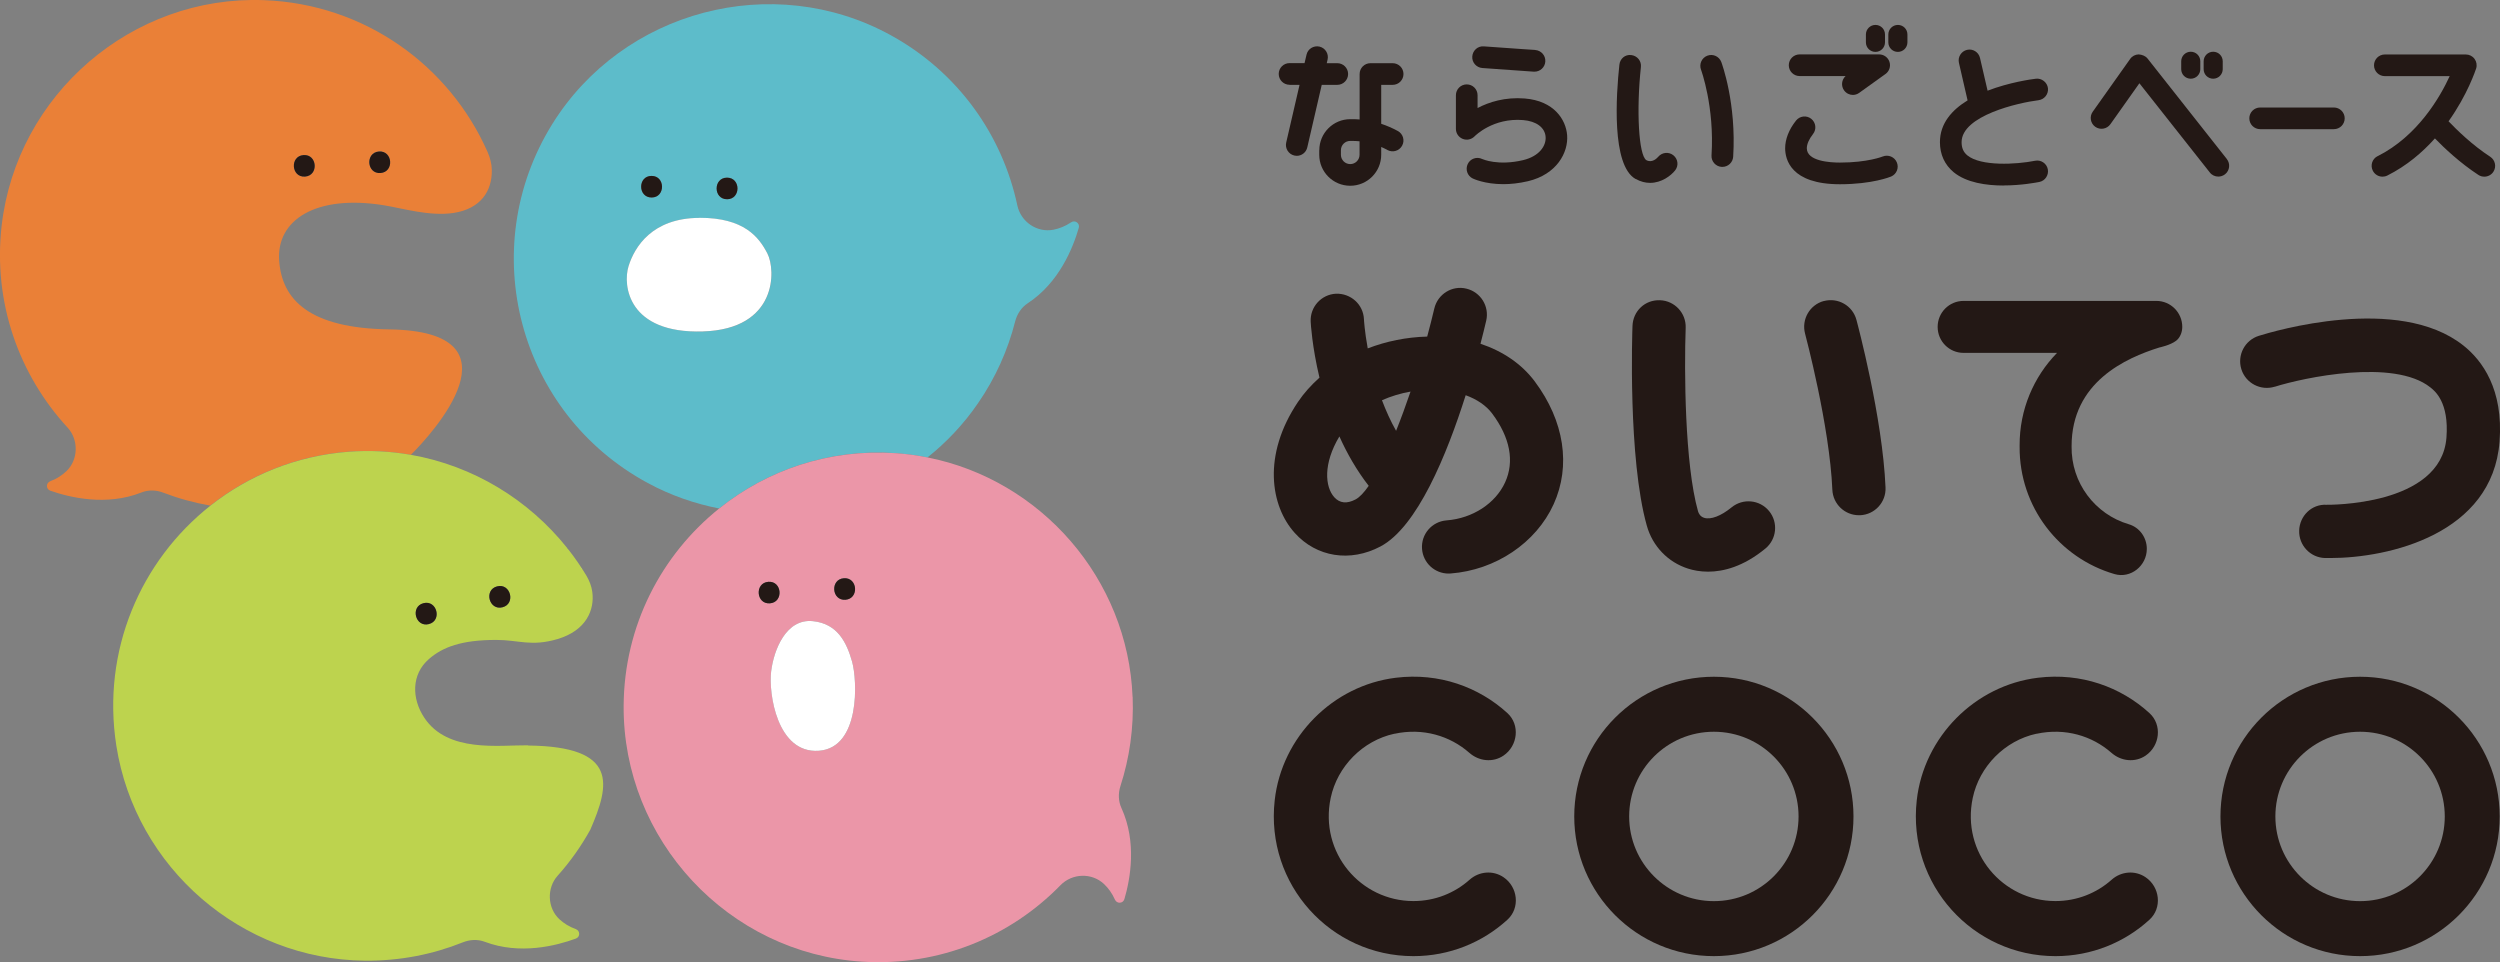 <?xml version="1.0" encoding="UTF-8"?><svg id="e" xmlns="http://www.w3.org/2000/svg" width="330" height="127" viewBox="0 0 330 127"><rect x="0" y="0" width="330" height="127" fill="#808080" stroke="none"/><defs><style>.f{fill:none;}.f,.g,.h,.i,.j,.k,.l{stroke-width:0px;}.g{fill:#5dbcca;}.h{fill:#231815;}.i{fill:#bdd34e;}.j{fill:#fff;}.k{fill:#ea8037;}.l{fill:#eb96a8;}</style></defs><path class="f" d="M178.23,21.66c.68,0,1.23-.55,1.23-1.23v-1.78c-.34-.04-.67-.05-1.01-.05h-.22c-.68,0-1.23.55-1.23,1.23v.6c0,.68.55,1.23,1.23,1.23Z"/><path class="f" d="M184.29,56.88c.65-1.62,1.29-3.37,1.91-5.19-1.33.22-2.6.62-3.77,1.14.51,1.35,1.12,2.72,1.87,4.05Z"/><path class="f" d="M176.13,65.64c.72.8,1.66.89,2.81.28.53-.28,1.12-.91,1.73-1.79-1.6-2.06-2.86-4.29-3.87-6.52-2.17,3.59-1.92,6.64-.67,8.03Z"/><path class="f" d="M226.23,96.59c-6.17,0-11.18,5.01-11.18,11.18s5,11.18,11.18,11.18,11.18-5.01,11.18-11.18-5-11.18-11.18-11.18Z"/><path class="f" d="M311.53,96.59c-6.17,0-11.18,5.01-11.18,11.18s5,11.18,11.18,11.18,11.18-5.01,11.18-11.18-5-11.18-11.18-11.18Z"/><path class="k" d="M54.24,60.03c2.7-2.67,15.25-16.29-2.85-16.55-10.54-.15-14.16-3.89-14.54-9.05-.4-5.41,4.86-8.79,13.85-7.33,2.45.4,6.03,1.48,9.16,1.01,3.62-.55,5.1-2.92,5.06-5.65-.01-.84-.23-1.66-.57-2.42C59.34,8.7,48.2.52,34.83.02,17.43-.63,2.21,12.46.22,29.77c-1.17,10.19,2.32,19.75,8.7,26.67,1.48,1.6,1.43,4.25-.15,5.75-.57.54-1.27,1.01-2.13,1.33-.59.22-.59,1.04,0,1.25,2.6.91,7.41,2.06,12.02.24.92-.37,1.96-.34,2.89.02,1.98.76,4.05,1.33,6.2,1.71,5.06-3.99,11.32-6.59,18.25-7.12,2.81-.21,5.56-.06,8.23.41ZM50.02,19.99c1.83-.14,2.04,2.71.21,2.84-1.83.14-2.04-2.71-.21-2.84ZM40.06,20.47c1.83-.14,2.04,2.71.21,2.84-1.83.14-2.04-2.71-.21-2.84Z"/><path class="h" d="M40.27,23.31c1.83-.14,1.62-2.98-.21-2.84-1.83.14-1.62,2.98.21,2.84Z"/><path class="h" d="M50.23,22.84c1.83-.14,1.62-2.98-.21-2.84-1.83.14-1.62,2.98.21,2.84Z"/><path class="g" d="M118.23,59.82c1.43.1,2.83.29,4.2.56,2.51-2,4.77-4.39,6.66-7.14,2.34-3.4,3.96-7.06,4.91-10.81.25-.97.82-1.85,1.66-2.4,4.14-2.71,5.98-7.31,6.74-9.96.17-.6-.5-1.08-1.02-.72-.76.51-1.54.82-2.31.97-2.18.43-4.31-1.03-4.78-3.2-1.96-9.21-7.76-17.57-16.74-22.49-15.53-8.51-35.33-3.28-44.67,11.78-10.18,16.43-4.5,38.1,12.63,47.35,3.01,1.63,6.19,2.73,9.42,3.36,6.32-5.07,14.5-7.91,23.31-7.31ZM95.97,23.45c1.84,0,1.85,2.84.02,2.85-1.84,0-1.85-2.84-.02-2.85ZM86,23.22c1.84,0,1.85,2.84.02,2.85-1.84.01-1.85-2.84-.02-2.85ZM92.77,43.75c-9.88.3-10.59-6.1-9.8-8.62.79-2.53,3.11-6.34,9.35-6.37,5.91-.02,7.88,2.56,8.99,4.72,1.11,2.16,1.34,9.98-8.53,10.28Z"/><path class="l" d="M149.5,91.99c-.62-15.59-12.09-28.64-27.07-31.61-1.37-.27-2.77-.47-4.2-.56-8.82-.6-16.99,2.24-23.31,7.31-7.61,6.1-12.53,15.45-12.6,26.01-.13,17.72,13.83,32.71,31.51,33.8,10.23.63,19.58-3.35,26.15-10.09,1.55-1.59,4.13-1.68,5.75-.16.57.54,1.07,1.22,1.44,2.06.25.57,1.07.54,1.25-.07.78-2.65,1.67-7.51-.39-12.02-.42-.91-.44-1.96-.13-2.91,1.19-3.68,1.77-7.64,1.61-11.76ZM111.38,76.32c1.83-.14,2.04,2.71.21,2.84-1.83.14-2.04-2.71-.21-2.84ZM101.42,76.8c1.83-.14,2.04,2.71.21,2.84-1.83.14-2.04-2.71-.21-2.84ZM108.09,99.1c-5.51.4-6.64-7.57-6.3-10.46.35-2.89,1.98-6.98,5.48-6.65,3.31.32,4.5,2.88,5.2,5.33.7,2.46,1.13,11.38-4.38,11.78Z"/><path class="j" d="M92.32,28.76c-6.24.02-8.56,3.84-9.35,6.37-.79,2.53-.08,8.92,9.8,8.62,9.88-.3,9.64-8.12,8.53-10.28-1.11-2.16-3.07-4.74-8.99-4.72Z"/><path class="h" d="M86.02,26.07c1.83,0,1.82-2.86-.02-2.85-1.83,0-1.82,2.86.02,2.85Z"/><path class="h" d="M95.98,26.3c1.83-.01,1.82-2.86-.02-2.85-1.83.01-1.82,2.86.02,2.85Z"/><path class="i" d="M69.7,98.38c-3.84-.04-10.59,1.01-13.68-3.62-1.7-2.55-1.73-5.75.6-7.77,1.79-1.56,4.29-2.53,8.91-2.52,2.95,0,4.57.91,8.05-.11,3.82-1.13,4.93-3.87,4.6-6.25-.1-.76-.4-1.49-.79-2.15-.71-1.17-1.48-2.3-2.32-3.37-.08-.08-.15-.17-.23-.25h.03c-5.09-6.39-12.42-10.86-20.62-12.3-2.67-.47-5.43-.62-8.23-.41-6.93.53-13.19,3.12-18.25,7.12-9.17,7.24-14.39,19.09-12.41,31.71,2.53,16.1,16.53,28.2,32.82,28.35,4.6.04,8.95-.83,12.91-2.42.93-.37,1.97-.43,2.91-.07,4.64,1.75,9.43.52,12.02-.43.59-.22.57-1.04-.02-1.25-.87-.31-1.57-.76-2.16-1.3-1.6-1.48-1.69-4.13-.23-5.75,1.66-1.85,3.1-3.89,4.31-6.07,2.59-5.96,3.76-10.98-8.21-11.11ZM76.65,74.92c.06.09.12.17.18.26-.07-.09-.14-.18-.21-.27h.03ZM65.62,77.4c1.78-.46,2.49,2.3.71,2.76-1.78.46-2.49-2.3-.71-2.76ZM55.9,79.62c1.78-.46,2.49,2.3.71,2.76-1.78.46-2.49-2.3-.71-2.76Z"/><path class="j" d="M76.65,74.92h-.03c.07.09.14.18.21.26-.06-.09-.12-.18-.18-.26Z"/><path class="j" d="M107.27,81.99c-3.49-.34-5.13,3.75-5.48,6.65-.35,2.89.79,10.86,6.3,10.46,5.51-.4,5.08-9.32,4.38-11.78-.7-2.46-1.89-5.01-5.2-5.33Z"/><path class="h" d="M101.42,76.8c-1.83.14-1.62,2.98.21,2.84,1.83-.14,1.62-2.98-.21-2.84Z"/><path class="h" d="M111.6,79.17c1.83-.14,1.62-2.98-.21-2.84-1.83.14-1.62,2.98.21,2.84Z"/><path class="h" d="M56.61,82.38c1.78-.46,1.07-3.22-.71-2.76-1.78.46-1.07,3.22.71,2.76Z"/><path class="h" d="M66.33,80.16c1.78-.46,1.07-3.22-.71-2.76-1.78.46-1.07,3.22.71,2.76Z"/><path class="h" d="M284.64,39.72h-25.45c-1.89,0-3.42,1.53-3.42,3.43s1.53,3.43,3.42,3.43h12.34c-3.08,3.16-4.96,7.47-4.94,12.23h0s0,.06,0,.08c0,.03,0,.05,0,.08h0c-.05,7.97,5.25,14.7,12.53,16.81,2.14.62,4.26-1.1,4.26-3.33,0-1.49-.95-2.83-2.38-3.25-4.43-1.3-7.63-5.44-7.55-10.31,0-8.46,7.17-11.64,11.58-13.02,0,0,1.44-.29,2.23-.9.5-.39.8-1.1.8-1.82,0-1.89-1.53-3.43-3.42-3.43Z"/><path class="h" d="M300.27,51.05c3.79-1.2,15.71-3.75,20.53.08.62.49,2.49,1.98,2.13,6.64-.7,9.08-15.71,8.86-15.83,8.86-1.97-.11-3.56,1.48-3.61,3.42-.05,1.94,1.48,3.56,3.42,3.61.23,0,.46,0,.7,0,7.7,0,21.39-3.15,22.33-15.36.53-6.93-2.3-10.73-4.77-12.69-8.58-6.82-25.15-1.86-27.01-1.28-1.85.58-2.88,2.56-2.3,4.41.58,1.85,2.56,2.88,4.41,2.3Z"/><path class="h" d="M215.49,43c-.03.71-.61,17.52,1.89,26.39.76,2.72,2.8,4.83,5.45,5.67.66.21,1.55.4,2.63.4,2.01,0,4.65-.65,7.57-3.05,1.5-1.23,1.72-3.45.49-4.95-1.23-1.5-3.44-1.72-4.95-.49-1.39,1.14-2.75,1.66-3.63,1.38-.5-.16-.71-.56-.8-.86-1.76-6.25-1.83-18.58-1.63-24.22.07-1.94-1.45-3.57-3.38-3.64-2-.08-3.57,1.44-3.64,3.39Z"/><path class="h" d="M240.75,39.73c-1.87.5-2.98,2.44-2.48,4.31.03.12,3.24,12.14,3.6,20.6.08,1.89,1.63,3.37,3.51,3.37.05,0,.1,0,.15,0,1.94-.08,3.45-1.72,3.36-3.66-.39-9.25-3.7-21.61-3.84-22.13-.5-1.87-2.42-2.98-4.31-2.48Z"/><path class="h" d="M195.42,45.4c.32-1.22.57-2.27.76-3.07.44-1.89-.73-3.78-2.62-4.23-1.88-.46-3.78.72-4.23,2.62-.29,1.22-.6,2.46-.94,3.71h0c-2.75.07-5.41.62-7.85,1.56-.41-2.26-.5-3.8-.5-3.87-.09-1.94-1.74-3.41-3.68-3.35-1.94.09-3.44,1.74-3.35,3.68.01.27.19,3.32,1.16,7.4-1.08.97-2.05,2.03-2.84,3.21-4.72,7.02-3.62,13.74-.43,17.28,2.88,3.21,7.33,3.91,11.33,1.79,4.84-2.57,8.74-12.06,11.24-19.96,1.49.54,2.7,1.36,3.49,2.41,2.38,3.18,2.97,6.33,1.72,9.08-1.27,2.8-4.31,4.77-7.73,5.03-1.94.15-3.39,1.83-3.24,3.77.14,1.85,1.68,3.25,3.5,3.25.09,0,.18,0,.27-.01,5.94-.45,11.28-4.04,13.6-9.14,2.31-5.09,1.41-10.99-2.49-16.21-1.72-2.3-4.2-3.99-7.18-4.98ZM178.94,65.92c-1.15.61-2.09.51-2.81-.28-1.24-1.38-1.49-4.44.67-8.03,1,2.22,2.26,4.45,3.87,6.52-.62.89-1.2,1.51-1.73,1.79ZM184.29,56.88c-.75-1.33-1.36-2.7-1.87-4.05,1.18-.52,2.45-.91,3.77-1.14-.62,1.82-1.26,3.57-1.91,5.19Z"/><path class="h" d="M226.23,89.33c-10.18,0-18.43,8.26-18.43,18.44s8.25,18.44,18.43,18.44,18.43-8.26,18.43-18.44-8.25-18.44-18.43-18.44ZM226.23,118.95c-6.17,0-11.18-5.01-11.18-11.18s5-11.18,11.18-11.18,11.18,5.01,11.18,11.18-5,11.18-11.18,11.18Z"/><path class="h" d="M184.06,96.86c3.79-.82,7.35.28,9.89,2.51,1.27,1.12,3.11,1.32,4.51.37,1.9-1.29,2.21-4.06.52-5.61-3.79-3.46-9.04-5.36-14.71-4.67-8.34,1.01-15.08,7.82-16.01,16.18-1.24,11.14,7.43,20.57,18.31,20.57,4.78,0,9.14-1.82,12.41-4.81,1.7-1.55,1.39-4.32-.52-5.61-1.39-.94-3.22-.78-4.47.33-1.97,1.76-4.57,2.82-7.42,2.82-6.96,0-12.44-6.37-10.92-13.61.88-4.18,4.24-7.57,8.41-8.48Z"/><path class="h" d="M311.53,89.33c-10.18,0-18.43,8.26-18.43,18.44s8.25,18.44,18.43,18.44,18.43-8.26,18.43-18.44-8.25-18.44-18.43-18.44ZM311.53,118.95c-6.17,0-11.18-5.01-11.18-11.18s5-11.18,11.18-11.18,11.18,5.01,11.18,11.18-5,11.18-11.18,11.18Z"/><path class="h" d="M268.82,96.86c3.79-.82,7.35.28,9.89,2.51,1.27,1.12,3.11,1.32,4.51.37,1.9-1.29,2.21-4.06.51-5.61-3.79-3.46-9.03-5.36-14.71-4.67-8.34,1.01-15.08,7.82-16.01,16.18-1.24,11.14,7.43,20.57,18.31,20.57,4.78,0,9.14-1.82,12.41-4.81,1.7-1.55,1.39-4.32-.52-5.61-1.39-.94-3.22-.78-4.47.33-1.97,1.76-4.57,2.82-7.42,2.82-6.96,0-12.44-6.37-10.92-13.61.88-4.18,4.24-7.57,8.41-8.48Z"/><path class="h" d="M247.56,6.85c.7,0,1.26-.57,1.26-1.26v-1.04c0-.7-.56-1.26-1.26-1.26s-1.26.57-1.26,1.26v1.04c0,.7.56,1.26,1.26,1.26Z"/><path class="h" d="M250.52,3.29c-.7,0-1.26.57-1.26,1.26v1.04c0,.7.56,1.26,1.26,1.26s1.26-.57,1.26-1.26v-1.04c0-.7-.56-1.26-1.26-1.26Z"/><path class="h" d="M289.18,10.39c.7,0,1.26-.57,1.26-1.26v-1.04c0-.7-.56-1.26-1.26-1.26s-1.26.57-1.26,1.26v1.04c0,.7.56,1.26,1.26,1.26Z"/><path class="h" d="M292.14,10.39c.7,0,1.26-.57,1.26-1.26v-1.04c0-.7-.56-1.26-1.26-1.26s-1.26.57-1.26,1.26v1.04c0,.7.56,1.26,1.26,1.26Z"/><path class="h" d="M174.14,19.83v.6c0,2.26,1.83,4.09,4.09,4.09s4.09-1.84,4.09-4.09v-1.03c.28.12.55.25.82.4.7.38,1.56.12,1.94-.57.38-.69.13-1.56-.57-1.94-.7-.38-1.44-.7-2.19-.95v-5.14h1.51c.79,0,1.43-.64,1.43-1.43s-.64-1.43-1.43-1.43h-2.93c-.79,0-1.43.64-1.43,1.43v6c-.34-.03-.68-.04-1.01-.04h-.22c-2.26,0-4.09,1.84-4.09,4.09ZM177,19.83c0-.68.55-1.23,1.23-1.23h.22c.34,0,.68.02,1.01.05v1.78c0,.68-.55,1.23-1.23,1.23s-1.23-.55-1.23-1.23v-.6Z"/><path class="h" d="M170.22,11.2h1.32l-1.76,7.61c-.18.77.3,1.54,1.07,1.72.11.02.22.04.32.04.65,0,1.24-.45,1.39-1.11l1.91-8.26h2.05c.79,0,1.43-.64,1.43-1.43s-.64-1.43-1.43-1.43h-1.39l.11-.47c.18-.77-.3-1.54-1.07-1.72-.77-.17-1.54.3-1.71,1.07l-.26,1.11h-1.98c-.79,0-1.43.64-1.43,1.43s.64,1.43,1.43,1.43Z"/><path class="h" d="M195.68,8.98l6.78.48s.07,0,.1,0c.74,0,1.37-.58,1.42-1.33.06-.79-.54-1.47-1.33-1.53l-6.78-.48c-.8-.07-1.47.54-1.53,1.33-.06.79.54,1.47,1.33,1.53Z"/><path class="h" d="M201.28,13c-2.64-.21-4.75.48-6.24,1.26v-1.69c0-.79-.64-1.43-1.43-1.43s-1.43.64-1.43,1.43v4.44c0,.58.35,1.1.89,1.32.54.22,1.16.09,1.57-.33.1-.1,2.46-2.47,6.41-2.15,1.74.14,2.88.98,2.97,2.21.09,1.16-.8,2.56-2.98,3.08-3.3.78-5.31-.12-5.39-.15-.72-.35-1.57-.05-1.91.66-.34.71-.05,1.57.66,1.91.09.04,1.58.75,4.04.75.95,0,2.04-.11,3.25-.39,3.8-.9,5.35-3.79,5.17-6.08-.16-2.04-1.72-4.53-5.6-4.84Z"/><path class="h" d="M215.91,23.62c.66.37,1.3.52,1.9.52,1.52,0,2.75-.95,3.3-1.64.49-.61.4-1.49-.21-1.99-.6-.5-1.5-.42-2.01.18-.18.21-.83.87-1.59.44-.99-.69-1.32-6.54-.7-12.28.09-.79-.48-1.49-1.27-1.58-.81-.11-1.49.48-1.57,1.27-.43,3.94-1.07,13.29,2.14,15.09Z"/><path class="h" d="M225.92,20.51c-.05.79.55,1.47,1.34,1.52.03,0,.06,0,.09,0,.75,0,1.38-.58,1.43-1.34.44-7.06-1.49-12.29-1.57-12.51-.28-.73-1.09-1.11-1.84-.83-.74.28-1.11,1.1-.84,1.84.02.05,1.8,4.91,1.39,11.32Z"/><path class="h" d="M237.55,10.04h6.07c-.53.48-.63,1.3-.2,1.89.28.39.72.6,1.16.6.29,0,.58-.09.83-.27l3.47-2.49c.51-.36.72-1.01.53-1.6-.19-.59-.74-.99-1.36-.99h-10.5c-.79,0-1.43.64-1.43,1.43s.64,1.43,1.43,1.43Z"/><path class="h" d="M248.51,20.66s-1.98.8-5.64.8c-1.31,0-4.37-.18-4.37-1.89,0-.54.29-1.21.82-1.88.49-.62.38-1.52-.24-2.01-.62-.49-1.52-.38-2.01.24-.94,1.19-1.43,2.46-1.43,3.65,0,1.43.7,4.75,7.23,4.75,4.3,0,6.66-.98,6.76-1.02.72-.31,1.06-1.14.75-1.87-.3-.72-1.14-1.07-1.87-.77Z"/><path class="h" d="M264.48,24.48c2.31,0,4.3-.38,4.71-.46.77-.15,1.27-.91,1.12-1.68-.15-.77-.91-1.28-1.68-1.12-2.51.5-7.15.75-8.94-.71-.52-.43-.76-.98-.76-1.74,0-3.51,7.52-5.22,10.15-5.54.78-.1,1.34-.81,1.25-1.59-.1-.78-.83-1.34-1.59-1.25-.62.07-3.51.48-6.38,1.58l-1-4.32c-.18-.77-.94-1.25-1.71-1.07-.77.18-1.25.95-1.07,1.72l1.14,4.95c-2.06,1.26-3.65,3.03-3.65,5.52,0,1.62.63,2.98,1.81,3.96,1.7,1.39,4.31,1.76,6.6,1.76Z"/><path class="h" d="M293.95,21l-10.48-13.28c-.28-.35-.72-.5-1.16-.54-.45.01-.87.23-1.13.6l-4.94,6.97c-.46.64-.3,1.54.34,1.99.64.45,1.53.3,1.99-.34l3.83-5.41,9.3,11.78c.28.36.7.54,1.12.54.31,0,.62-.1.89-.31.62-.49.72-1.39.23-2.01Z"/><path class="h" d="M298.34,17.05h9.73c.79,0,1.43-.64,1.43-1.43s-.64-1.43-1.43-1.43h-9.73c-.79,0-1.43.64-1.43,1.43s.64,1.43,1.43,1.43Z"/><path class="h" d="M313.84,20.61c-.7.35-.99,1.21-.63,1.92.25.5.75.79,1.28.79.22,0,.44-.05.64-.15,2.57-1.29,4.63-3.06,6.28-4.9,1.22,1.26,3.32,3.24,5.74,4.82.24.16.51.23.78.23.47,0,.93-.23,1.2-.65.43-.66.24-1.55-.42-1.98-2.37-1.54-4.43-3.56-5.5-4.68,2.5-3.51,3.56-6.73,3.64-6.96.14-.44.06-.91-.21-1.28-.27-.37-.7-.58-1.15-.58h-10.69c-.79,0-1.43.64-1.43,1.43s.64,1.43,1.43,1.43h8.56c-1.27,2.77-4.23,7.91-9.52,10.57Z"/></svg>
